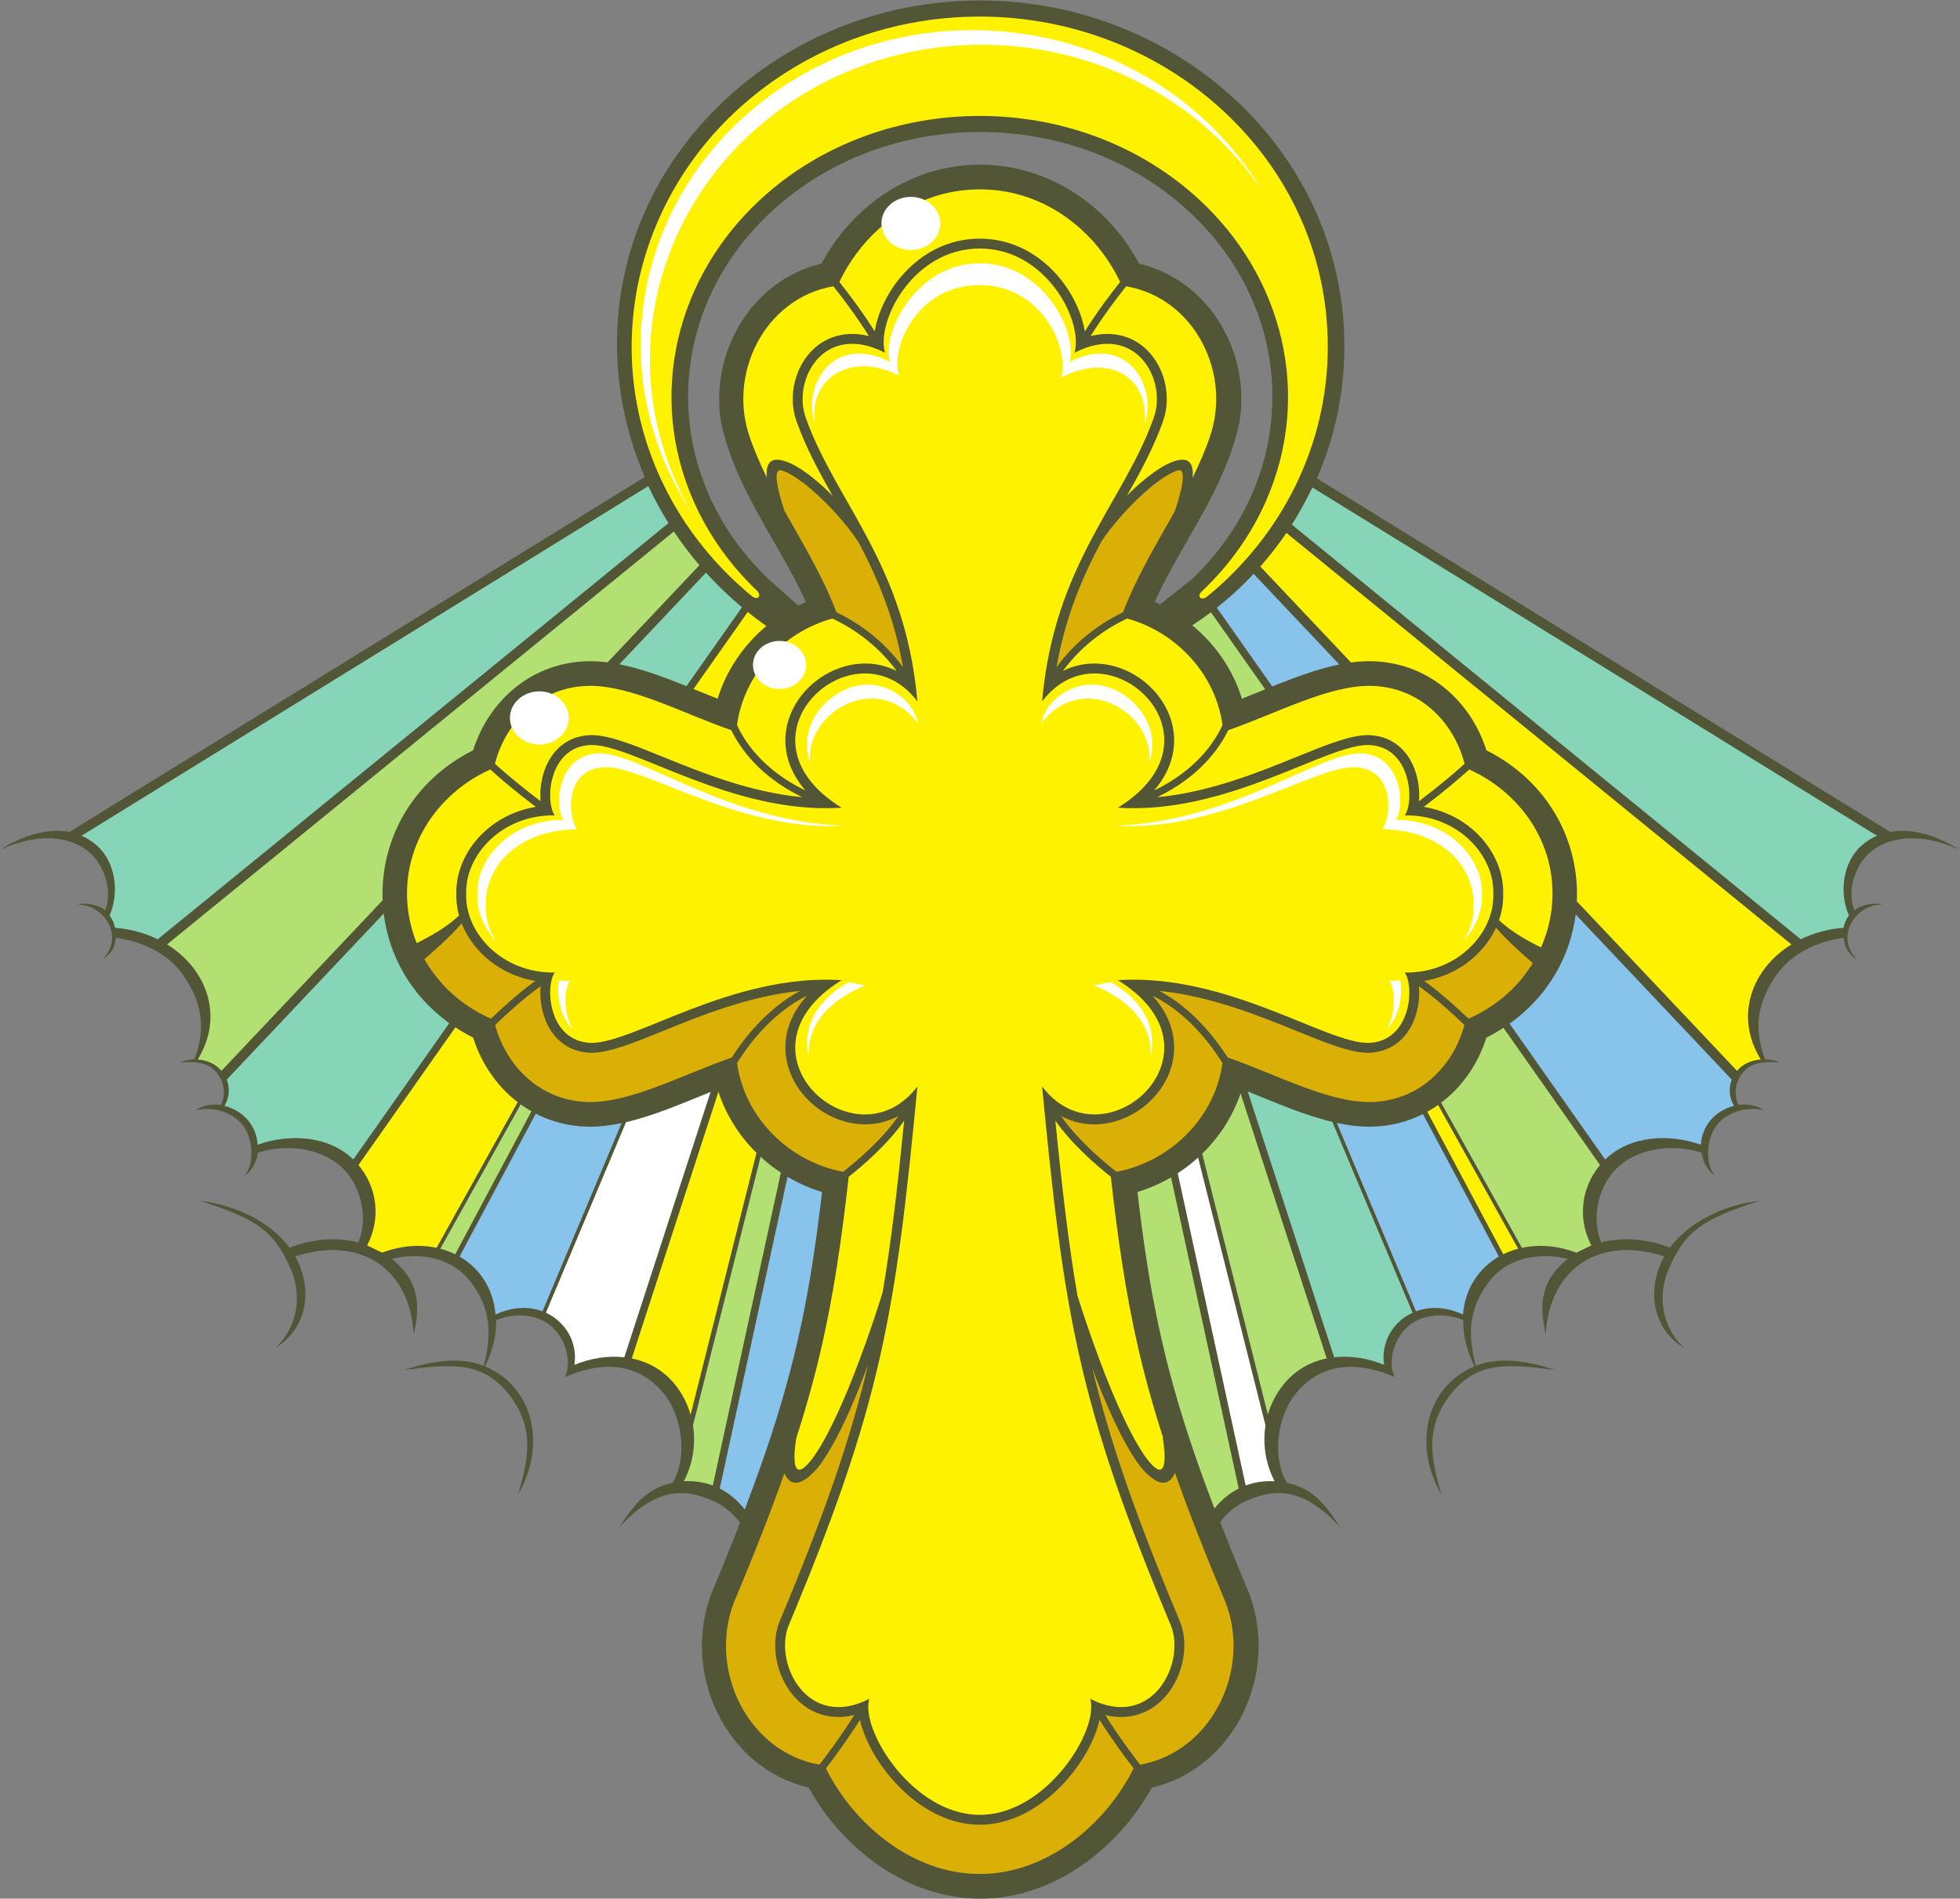 <?xml version="1.0" encoding="UTF-8" standalone="no"?>
<svg
   xmlns:dc="http://purl.org/dc/elements/1.1/"
   xmlns:cc="http://creativecommons.org/ns#"
   xmlns:rdf="http://www.w3.org/1999/02/22-rdf-syntax-ns#"
   xmlns:svg="http://www.w3.org/2000/svg"
   xmlns="http://www.w3.org/2000/svg"
   viewBox="0 0 794.613 769.667"
   height="769.667"
   width="794.613"
   xml:space="preserve"
   id="svg2"
   version="1.1"><rect x="0" y="0" width="794.613" height="769.667" fill="#808080" stroke="none"/><defs
     id="defs6" /><g
     transform="matrix(1.333,0,0,-1.333,0,769.667)"
     id="g10"><g
       transform="scale(0.1)"
       id="g12"><path
         id="path14"
         style="fill:#525637;fill-opacity:1;fill-rule:evenodd;stroke:none"
         d="m 2835.1,5252.29 c 249.33,72.94 506.7,-49.71 629.14,-280.05 214.84,-51.03 341.29,-272.59 305.08,-484.35 -43.25,-201.79 -176.39,-365.47 -257.6,-544.6 5.47,-2.37 10.9,-4.83 16.29,-7.4 l 96.19,75.87 c 330.14,313.51 329.18,811.42 -12.5,1123.06 -347.52,316.95 -913.12,316.95 -1260.64,0 -341.68,-311.64 -342.64,-809.55 -12.5,-1123.06 l 89.13,-79.29 c 7.67,3.81 15.46,7.42 23.35,10.82 -81.21,179.13 -214.36,342.81 -257.6,544.6 -36.22,211.76 90.23,433.32 305.08,484.35 70.04,131.78 189.72,237.08 336.58,280.05 z m -584.22,-4109.3 c -21.42,28.36 -48.45,51.46 -80.22,65.7 -77.89,34.9 -168.02,50.47 -286.38,-78.65 41.32,64.65 80.29,117.03 161.66,134.67 46.36,78.86 28.79,202.71 -27.39,271.46 -86.74,106.13 -205.83,91.27 -300.68,50.02 24.11,50.33 -0.87,123.01 -45.41,158.01 -44.74,35.16 -110.57,37.44 -163.08,15.04 0.66,-47.15 -11.59,-95.61 -34.46,-140.43 148.38,-62.23 187.69,-238.89 101.13,-389.47 27.48,97.98 53.41,193.71 -22.98,297.09 -84.05,113.71 -187.77,98.08 -324.71,81.03 73.12,24.3 166.1,43.56 242.83,12.85 22.17,85.8 27.95,172.33 -45.39,262.07 -55.34,67.72 -150.25,83.97 -234.5,63.19 78.94,-62.19 89.6,-134.4 67.13,-229.52 -12.02,202.39 -164.85,300.94 -360.68,237 57.441,-103.13 33.836,-223.01 -61.309,-278.87 54.086,46.17 91.489,142.28 46.45,244.1 -51.786,117.03 -106.953,148.85 -273.493,203.69 98.129,-10.97 210.079,-59.31 271.286,-142.4 65.406,25.59 138.986,34.14 208.886,15.92 29.95,69.33 10.63,163.36 -39.76,218.08 -62.767,68.21 -174.435,84.71 -265.486,54.83 -3.98,-30.08 -20.054,-57.74 -41.937,-70.86 32.523,34.22 26.875,108.92 0.148,148.71 -30.699,45.66 -94.797,63.95 -147.676,51.29 21.661,15.88 54.422,20 76.918,16.09 14.082,25.86 11.071,63.64 -5.386,88.13 -23.411,34.82 -50.168,45.68 -121.286,41.4 17.555,5.53 26.458,8.72 46.403,9.01 27.633,76.29 34.691,157.42 -34.301,256.25 -45.855,65.68 -124.531,102.85 -204.863,113.4 -3.598,-26.24 -8.145,-43.28 -41.031,-66.72 71.027,73.79 1.64,169.47 -76.661,168.29 32.903,8.14 70.657,-5.74 85.059,-17.71 23.586,56.1 -0.434,134.45 -46.738,175.24 -56.309,49.59 -156.082,63.21 -272.973,8.24 58.43,38.49 138.168,68.26 211.148,54.79 L 1960.97,4323.27 c -161.93,374.46 -95.77,824.83 238.57,1141.73 200.4,189.95 476.87,307.46 781.84,307.46 597.33,0 1107.39,-458.61 1107.39,-1052.79 0,-139.87 -29.36,-275.9 -83.48,-400.51 L 5748.46,3243.95 c 72.99,13.47 152.71,-16.3 211.15,-54.79 -116.9,54.97 -216.66,41.35 -272.97,-8.24 -46.31,-40.79 -70.33,-119.14 -46.74,-175.24 14.4,11.97 52.15,25.85 85.06,17.71 -78.3,1.18 -147.69,-94.5 -76.66,-168.29 -32.89,23.44 -37.44,40.48 -41.03,66.72 -80.34,-10.55 -159.01,-47.72 -204.87,-113.4 -69,-98.83 -61.93,-179.96 -34.29,-256.25 19.94,-0.29 28.84,-3.48 46.38,-9.01 -71.11,4.28 -97.87,-6.58 -121.27,-41.4 -16.46,-24.49 -19.47,-62.27 -5.39,-88.13 22.5,3.91 55.26,-0.21 76.92,-16.09 -52.87,12.66 -116.98,-5.63 -147.68,-51.29 -26.72,-39.79 -32.36,-114.49 0.16,-148.71 -21.9,13.12 -37.97,40.78 -41.96,70.86 -91.03,29.88 -202.71,13.38 -265.48,-54.83 -50.38,-54.72 -69.69,-148.75 -39.75,-218.08 69.9,18.22 143.48,9.67 208.89,-15.92 61.21,83.09 173.16,131.43 271.28,142.4 -166.54,-54.84 -221.71,-86.66 -273.49,-203.69 -45.04,-101.82 -7.64,-197.93 46.44,-244.1 -95.13,55.86 -118.75,175.74 -61.3,278.87 -195.82,63.94 -348.66,-34.61 -360.69,-237 -22.46,95.12 -11.79,167.33 67.13,229.52 -84.24,20.78 -179.16,4.53 -234.49,-63.19 -73.34,-89.74 -67.56,-176.27 -45.39,-262.07 76.74,30.71 169.71,11.45 242.83,-12.85 -136.95,17.05 -240.66,32.68 -324.71,-81.03 -76.38,-103.38 -50.47,-199.11 -22.99,-297.09 -86.54,150.58 -47.24,327.24 101.14,389.47 -22.87,44.82 -35.12,93.28 -34.46,140.43 -52.52,22.4 -118.34,20.12 -163.08,-15.04 -44.55,-35 -69.51,-107.68 -45.41,-158.01 -94.85,41.25 -213.95,56.11 -300.69,-50.02 -56.19,-68.75 -73.75,-192.6 -27.38,-271.46 81.37,-17.64 120.33,-70.02 161.66,-134.67 -118.36,129.12 -208.49,113.55 -286.38,78.65 -30.75,-13.79 -57.07,-35.86 -78.15,-62.99 26.43,-67.79 55.8,-140.07 88.58,-218.2 91.46,-243.203 -44.32,-531.367 -296,-589.687 C 3400.37,151.465 3203.61,-0.371 2981.38,0 c -222.25,-0.371 -419,151.465 -522.01,337.813 -251.67,58.32 -387.45,346.484 -295.99,589.687 32.34,77.07 61.37,148.48 87.5,215.49 v 0" /><path
         id="path16"
         style="fill:#ffffff;fill-opacity:1;fill-rule:evenodd;stroke:none"
         d="m 3643.83,2253.67 205.04,-814.65 c -8.95,-56.87 0.06,-116.77 27.75,-169.63 -32.19,1.57 -61.62,-3.22 -88.07,-13.04 l -206.62,949.67 c 21.9,14.21 42.6,30.17 61.9,47.65 v 0" /><path
         id="path18"
         style="fill:#b2e073;fill-opacity:1;fill-rule:evenodd;stroke:none"
         d="m 4572.54,2648.2 293.73,-417.3 c -58.38,-69.57 -68.26,-164.86 -26.33,-244.45 l -45.66,-21.96 c -57.42,21.7 -114.71,25.63 -165.65,14.67 l -245.64,441.25 c 64.12,48.44 112.22,117.79 137.75,198.11 18.19,9.12 35.43,19.06 51.8,29.68 z M 2049.46,4157.7 508.09,2901.86 c 121.191,-74.89 174.156,-218.68 93.219,-350.02 31.726,-2.27 56.195,-15.61 72.281,-34.32 l 490.12,518.43 c -7.07,178.53 84.68,360.3 275.15,456.22 49.1,154.46 181.86,268.6 351.44,270.95 18.95,0.27 38.18,-0.99 57.6,-3.49 l 279.27,295.39 c -28.19,32.96 -54.12,67.25 -77.71,102.68 z M 1583.51,2415.31 1339.2,1976.45 c 15.83,-4.18 30.99,-9.83 45.25,-16.86 l 231.82,434.69 c -11.31,6.42 -22.24,13.45 -32.76,21.03 z M 2313.22,2256 2107.59,1439.02 c 8.95,-56.87 -0.05,-116.77 -27.75,-169.63 32.19,1.57 61.61,-3.22 88.07,-13.04 l 207.01,951.46 c -21.85,14.4 -42.49,30.51 -61.7,48.19 z m 1248.36,-62.5 205.88,-946.35 c -28.87,-14.55 -53.61,-35.53 -73.89,-60.88 -22.44,58.77 -42.61,114.18 -60.78,167.15 -98.18,286.09 -138.71,501.54 -173.45,795.47 35.84,10.88 70.15,25.93 102.24,44.61 z m 211.45,255.37 262.07,-806.16 c -49.3,-10.03 -95.26,-34.84 -130.53,-77.98 -22.6,-27.66 -38.81,-59.38 -48.46,-92.95 l -199.76,793.65 c 52.26,50.86 92.93,113.44 116.68,183.44 z m -90.14,1463.26 165.04,-234.46 c -23.87,-9.7 -47.52,-19.39 -70.84,-28.6 -27.03,88.02 -80.68,165.39 -150.96,223.32 19.44,12.63 38.36,25.9 56.76,39.74 v 0" /><path
         id="path20"
         style="fill:#88c3ec;fill-opacity:1;fill-rule:evenodd;stroke:none"
         d="m 4792.25,2992.77 474.59,-501.99 c -9.93,-25.58 -8.21,-55.06 6.91,-79.82 -57.01,-14.55 -97.27,-59.94 -100.9,-118.19 -97.22,34.18 -215.29,28.19 -290.92,-45 l -290.78,413.11 c 117.58,83.63 184.63,205.08 201.1,331.89 z m -3162.78,-605.6 -231.78,-434.61 c 60.59,-34.92 102.72,-96.29 109.29,-176.15 52.75,24.41 102.46,24.82 142.93,9.68 l 240.55,572.23 c -34.89,-7.34 -69.32,-11.44 -102.87,-10.74 -57.61,1.21 -110.94,15.33 -158.12,39.59 z m 765.77,-192.03 -206.25,-947.99 c 29.89,-15.08 55.35,-36.99 76.01,-63.54 22.87,59.75 43.36,116.02 61.82,169.81 98.18,286.09 138.7,501.54 173.45,795.47 -36.89,11.19 -72.14,26.81 -105.03,46.25 z m 1932.42,190.78 231.11,-433.36 c -60.59,-34.92 -102.72,-96.29 -109.3,-176.15 -52.73,24.41 -102.46,24.82 -142.93,9.68 l -240.86,572.97 c 36.08,-7.81 71.68,-12.2 106.33,-11.48 56.6,1.19 109.08,14.86 155.65,38.34 z m -514.83,1642.82 260.47,-275.51 c -67.25,-13.65 -136.23,-39.66 -203.92,-66.89 l -168.62,239.54 c 40.08,31.57 77.52,65.98 112.07,102.86 v 0" /><path
         id="path22"
         style="fill:#fff200;fill-opacity:1;fill-rule:evenodd;stroke:none"
         d="M 3912.42,4153.27 5448.38,2901.86 c -121.21,-74.89 -174.16,-218.68 -93.22,-350.02 -31.74,-2.27 -56.2,-15.61 -72.29,-34.32 l -487.13,515.27 c 8.28,179.54 -83.4,362.89 -275,459.38 -49.1,154.46 -181.85,268.6 -351.44,270.95 -19.85,0.28 -40.02,-1.11 -60.39,-3.85 l -275.8,291.74 c 28.63,32.41 55.11,66.58 79.31,102.26 z M 1384.92,2649.63 1090.2,2230.9 c 58.37,-69.57 68.25,-164.86 26.32,-244.45 l 45.66,-21.96 c 57.43,21.7 114.71,25.63 165.66,14.67 l 246.56,442.91 c -63.01,48.36 -110.31,117.05 -135.53,196.45 -18.98,9.53 -36.94,19.94 -53.95,31.11 z m 889.16,1263.23 -164.85,-234.2 c 24.69,-10.03 49.17,-20.07 73.28,-29.59 26.69,86.87 79.28,163.38 148.21,221.04 -19.5,13.75 -38.34,28.04 -56.64,42.75 z m -89.1,-1459.21 -263.62,-810.94 c 49.3,-10.03 95.27,-34.84 130.53,-77.98 22.6,-27.66 38.8,-59.38 48.45,-92.95 l 200.39,796.13 c -52.21,51.56 -92.61,114.94 -115.75,185.74 z m 2188.87,-39.96 243.42,-437.24 c -15.84,-4.18 -31,-9.83 -45.26,-16.86 l -231.11,433.34 c 11.37,6.35 22.36,13.26 32.95,20.76 v 0" /><path
         id="path24"
         style="fill:#87d5b8;fill-opacity:1;fill-rule:evenodd;stroke:none"
         d="M 3991.27,4291.61 5708.54,3232.38 c -16.35,-7.04 -32.04,-16.79 -46.7,-29.71 -57.66,-50.78 -68.75,-144.1 -38.6,-212.74 -8.32,-11.05 -13.86,-23.76 -16.58,-37.43 -47.68,-3.85 -91.52,-16.21 -129.96,-35.02 l -1547.7,1261 c 23.11,36.34 43.93,74.13 62.27,113.13 z M 1971.8,4295.68 247.93,3232.38 c 16.332,-7.04 32.027,-16.79 46.703,-29.71 57.652,-50.78 68.734,-144.1 38.582,-212.74 8.324,-11.05 13.871,-23.76 16.59,-37.43 47.668,-3.85 91.523,-16.21 129.953,-35.02 L 2033.07,4183.05 c -22.84,36.52 -43.28,74.13 -61.27,112.63 z M 1167.01,2995.73 689.617,2490.78 c 9.934,-25.58 8.203,-55.06 -6.918,-79.82 57.012,-14.55 97.278,-59.94 100.899,-118.19 97.23,34.18 215.297,28.19 290.932,-45 l 291.83,414.61 c -117.19,84.22 -183.64,206.21 -199.35,333.35 z m 980.07,1036.67 -263.43,-278.64 c 67.27,-13.34 136.33,-39.21 204.14,-66.44 l 168.79,239.81 c -39.44,33.02 -75.97,68.22 -109.5,105.27 z m 1905.11,-1670.27 243.98,-580.35 c -60.39,-27.64 -97.09,-91.12 -86.64,-158.6 -47.79,19.91 -100.99,28.83 -151.89,23.11 l -262.76,808.24 c 83.89,-33.67 171.76,-71.99 257.31,-92.4 v 0" /><path
         id="path26"
         style="fill:#ffffff;fill-opacity:1;fill-rule:evenodd;stroke:none"
         d="m 1903.92,2361.31 -243.63,-579.53 c 60.4,-27.64 97.1,-91.12 86.64,-158.6 47.79,19.91 100.99,28.83 151.89,23.11 l 262.29,806.8 c -83.95,-33.81 -171.77,-71.88 -257.19,-91.78 v 0" /><path
         id="path28"
         style="fill:#fff200;fill-opacity:1;fill-rule:evenodd;stroke:none"
         d="m 2979.8,5018.13 c -202.78,0.35 -316,-221.74 -288.14,-316.93 -186.81,96.03 -284.05,-84.09 -240.22,-200.04 92.03,-256.94 302.05,-441.89 338.79,-860.4 -188.77,249.04 -582.06,-106.5 -230.44,-323.22 -334.55,-21.49 -635.13,194.36 -763.67,190.78 -128.1,-5.41 -138.81,-171.14 -109.07,-213.97 -161.36,2.44 -273.44,-122.01 -269.1,-239 -4.34,-116.99 107.74,-241.44 269.1,-239 -29.74,-42.83 -19.03,-208.58 109.07,-213.99 128.54,-3.57 429.12,212.29 763.67,190.8 -351.62,-216.71 41.67,-572.26 230.44,-323.22 -66.64,-693.57 -109.22,-965.84 -392.61,-1641.366 -43.83,-115.937 59.39,-317.011 246.2,-220.957 -27.86,-95.195 133.2,-353.164 335.98,-352.812 202.78,-0.352 363.83,257.617 335.98,352.812 186.82,-96.054 290.04,105.02 246.21,220.957 -283.4,675.526 -325.97,947.796 -392.61,1641.366 188.76,-249.04 582.07,106.51 230.42,323.22 334.56,21.49 635.14,-194.37 763.68,-190.8 128.1,5.41 138.81,171.16 109.08,213.99 161.35,-2.44 273.44,122.01 269.08,239 4.36,116.99 -107.73,241.44 -269.08,239 29.73,42.83 19.02,208.56 -109.08,213.97 -128.54,3.58 -429.12,-212.27 -763.68,-190.78 351.65,216.72 -41.66,572.26 -230.42,323.22 36.73,418.51 246.75,603.46 338.78,860.4 43.83,115.95 -53.41,296.07 -240.21,200.04 27.85,95.19 -85.37,317.28 -288.15,316.93 v 0" /><path
         id="path30"
         style="fill:#fff200;fill-opacity:1;fill-rule:evenodd;stroke:none"
         d="m 3209.67,2365.94 c 20.58,-206.88 40.17,-375.45 67.26,-532.25 21.57,-69.06 71.43,-217.81 123.66,-334.82 34.84,-78.03 71.42,-146.9 102.81,-179.42 58.38,-60.47 33.05,80.73 33.05,81.12 l 1.48,-0.3 c -31.88,98.66 -57.13,190.37 -77.91,281.72 -35.9,157.89 -59.69,318.44 -81.62,513.26 -44.1,34.79 -118.56,98.91 -168.73,170.69 z m 1120.49,954.16 c 64.64,-10.61 119.76,-40.17 160.88,-79.77 50.19,-48.39 79.74,-112.12 80.7,-175.31 0.04,-3.38 0.02,-6.61 -0.08,-9.67 0.1,-3.06 0.12,-6.29 0.08,-9.67 -0.37,-23.57 -4.71,-47.21 -12.6,-70.1 37.64,-36.37 94.43,-66.85 127.62,-82.93 65.49,147.53 41.38,327.59 -91.7,455.83 -35.68,34.39 -78.3,63.71 -126.52,85.39 -27.72,-25.16 -73.36,-64.46 -138.38,-113.77 z M 3316.95,4751.94 c 24.59,6.08 47.6,7.68 68.87,5.6 42.13,-4.11 76.89,-22.34 103.44,-48.76 25.88,-25.77 43.73,-59.24 52.67,-94.7 10.28,-40.74 8.89,-84.66 -5.48,-123.01 l 0.05,-0.02 c -28.32,-79.06 -67.26,-150.98 -109,-224.65 7.91,8.25 16.04,16.25 24.32,23.89 45.33,41.71 90.84,73.61 123.77,82.23 45.68,13.6 55.13,-15.2 51.4,-51.75 18.73,38.12 36.1,77.67 51.15,119.73 l -0.31,0.12 c 70.49,192.05 -40.95,425.71 -252.62,462.75 -26.26,-32.76 -68.76,-88.37 -108.26,-151.43 z m -462.56,428.35 c 39.05,11.43 80.93,17.77 125.41,17.69 44.5,0.08 86.37,-6.26 125.41,-17.69 138.09,-40.4 244.65,-143.86 301.61,-263.87 -26.41,-33.01 -68.32,-87.93 -107.48,-150.12 -7.07,44.33 -27.62,94.85 -60.04,140.42 -40.61,57.08 -100.22,107.45 -175.82,129.57 -26.08,7.63 -54.03,11.86 -83.68,11.81 -29.66,0.05 -57.6,-4.18 -83.67,-11.81 -75.61,-22.12 -135.23,-72.49 -175.83,-129.57 -32.41,-45.57 -52.96,-96.09 -60.03,-140.42 -39.16,62.19 -81.07,117.11 -107.49,150.12 56.97,120.01 163.52,223.47 301.61,263.87 z m -211.74,-428.35 c -24.58,6.08 -47.59,7.68 -68.86,5.6 -42.13,-4.11 -76.9,-22.34 -103.44,-48.76 -25.89,-25.77 -43.73,-59.24 -52.68,-94.7 -10.27,-40.74 -8.88,-84.66 5.49,-123.01 l -0.05,-0.02 c 28.39,-79.29 67.5,-151.39 109.35,-225.28 -8.1,8.48 -16.41,16.69 -24.92,24.52 -45.33,41.71 -90.84,73.61 -123.77,82.23 -45.41,13.52 -55.03,-14.85 -51.47,-51.09 -18.6,37.92 -35.86,77.24 -50.84,119.07 l 0.32,0.12 c -70.49,192.05 40.95,425.71 252.62,462.75 26.26,-32.76 68.76,-88.37 108.25,-151.43 z m 590.03,-1018.43 c 50.64,25.37 105.37,28.03 155.87,14.42 46.16,-12.45 88.7,-38.87 121,-74.12 32.6,-35.58 54.9,-80.29 60.2,-128.93 6.19,-56.59 -10.34,-117.83 -60,-175.04 130.19,62.82 186.05,150.25 208.28,198.93 -20.82,155.56 -141.23,283.39 -290.14,324.14 -51.07,-23.96 -131.48,-72.32 -195.21,-159.4 z m -505.75,0 c -50.65,25.37 -105.37,28.03 -155.87,14.42 -46.16,-12.45 -88.69,-38.87 -121,-74.12 -32.61,-35.58 -54.9,-80.29 -60.2,-128.93 -6.18,-56.59 10.34,-117.83 60,-175.04 -130.19,62.82 -186.05,150.25 -208.29,198.93 20.84,155.56 141.24,283.39 290.15,324.14 51.07,-23.96 131.48,-72.32 195.21,-159.4 z M 1629.45,3320.1 c -64.65,-10.61 -119.76,-40.17 -160.87,-79.77 -50.21,-48.39 -79.75,-112.12 -80.7,-175.31 -0.05,-3.38 -0.03,-6.61 0.07,-9.67 -0.1,-3.06 -0.12,-6.29 -0.07,-9.67 0.28,-18.7 3.07,-37.46 8.16,-55.85 -37.76,-36.86 -95.42,-67.76 -128.82,-83.91 -58.33,144.94 -31.79,318.14 97.33,442.56 35.68,34.39 78.3,63.71 126.52,85.39 27.72,-25.16 73.36,-64.46 138.38,-113.77 z m 810.56,29.47 c -158.75,14.93 -306.39,74.9 -423.99,122.68 -91.83,37.32 -166.3,67.57 -220.72,66.05 h -0.36 c -31.99,-1.35 -58.28,-10.86 -79.56,-25.64 -28.28,-19.63 -47.09,-48.13 -58.41,-78.79 -10.74,-29.1 -14.67,-60.51 -13.52,-87.74 0.13,-2.98 0.32,-5.92 0.57,-8.82 -65.92,49.93 -111.57,89.27 -138.75,113.98 33.49,129.72 139.99,234.86 285.91,236.89 127.87,1.78 284.19,-83.03 432.95,-134.88 25.79,-53.17 85.58,-140.73 215.88,-203.73 z m 1079.58,0 c 158.75,14.93 306.41,74.9 423.98,122.68 91.84,37.32 166.31,67.57 220.75,66.05 h 0.35 c 31.99,-1.35 58.28,-10.86 79.57,-25.64 28.28,-19.63 47.09,-48.13 58.4,-78.79 10.74,-29.1 14.66,-60.51 13.51,-87.74 -0.11,-2.98 -0.31,-5.92 -0.56,-8.82 65.91,49.93 111.58,89.27 138.75,113.98 -33.5,129.72 -139.98,234.86 -285.9,236.89 -127.89,1.78 -284.2,-83.03 -432.95,-134.88 -25.8,-53.17 -85.59,-140.73 -215.9,-203.73 z m -769.64,-983.63 c -20.16,-202.46 -39.35,-368.24 -65.55,-522.21 -19.52,-63.65 -71.85,-221.82 -126.78,-344.86 -34.83,-78.03 -71.41,-146.9 -102.79,-179.42 -58.38,-60.45 -33.07,80.61 -33.06,81.12 31.82,98.53 57.06,190.17 77.82,281.42 35.9,157.89 59.69,318.44 81.62,513.26 44.09,34.79 118.56,98.91 168.74,170.69 v 0" /><path
         id="path32"
         style="fill:#dbb006;fill-opacity:1;fill-rule:evenodd;stroke:none"
         d="m 3350.08,4127.91 c -56.88,-107.09 -109.57,-227.43 -136.78,-382.85 65.41,90.08 148.15,140.97 202.19,166.82 44.14,114.21 102.93,209.62 158.01,308 l -0.24,0.04 c 0.12,0.41 47.03,133.31 9.87,123.57 -27.9,-7.3 -68.89,-36.59 -110.96,-75.3 -45.06,-41.46 -90.18,-92.89 -122.09,-140.28 z M 2640.16,1624.14 c -53.89,-228.69 -134.12,-459.35 -270.28,-783.925 l -0.35,-1.055 c -14.8,-39.16 -15.52,-85.976 -3.85,-130 9.99,-37.734 29.14,-73.887 56.37,-101.894 28.15,-28.946 64.76,-49.219 108.67,-53.887 21.02,-2.227 43.55,-0.84 67.42,4.941 -40.93,-65.41 -86.18,-125.312 -106.08,-150.976 -216.63,38.398 -337.93,286.074 -260.89,491.054 62.68,149.432 113.15,278.032 154.38,395.042 14.16,-31.56 40.78,-46.7 90.91,5.21 34.06,35.28 72.48,107.17 108.56,187.99 20.15,45.16 38.72,92.46 55.14,137.5 z m 681.83,-10.72 c 53.87,-225.22 133.71,-453.71 267.74,-773.205 l 0.35,-1.055 c 14.8,-39.16 15.53,-85.976 3.85,-130 -9.98,-37.734 -29.14,-73.887 -56.37,-101.894 -28.17,-28.946 -64.75,-49.219 -108.67,-53.887 -21.02,-2.227 -43.56,-0.84 -67.43,4.941 40.94,-65.41 86.2,-125.312 106.1,-150.976 216.62,38.398 337.91,286.074 260.88,491.054 -62.99,150.172 -113.65,279.302 -155,396.782 -13.95,-32.74 -40.63,-49.4 -91.68,3.47 -34.06,35.28 -72.48,107.17 -108.56,187.99 -18.55,41.58 -35.78,85 -51.21,126.78 z M 2615.45,543.555 c 10.54,-47.774 38.16,-104.551 78.11,-156.387 51.21,-66.445 123.42,-126.426 206.69,-150.781 25.55,-7.481 52.17,-11.602 79.55,-11.563 27.39,-0.039 54.01,4.082 79.56,11.563 83.26,24.355 155.48,84.336 206.68,150.781 39.96,51.836 67.57,108.613 78.12,156.387 39.69,-63.067 82.87,-120.606 103.65,-147.5 C 3362.36,224.922 3183.42,74.59 2979.8,74.941 c -203.6,-0.352 -382.55,149.981 -468,321.114 20.77,26.894 63.97,84.433 103.65,147.5 z M 1404.12,2965.68 c 13.71,-34.82 35.68,-67.58 64.46,-95.31 40.81,-39.32 95.45,-68.75 159.51,-79.53 -50.77,-36.54 -102.81,-84.1 -134.95,-114.88 -90.98,40.25 -159.46,105.04 -202.48,181.23 29.53,24.84 77.39,67.12 113.46,108.49 z m 2101.19,-219.82 c 53.13,-58.63 70.8,-121.78 64.44,-180.04 -5.3,-48.63 -27.6,-93.34 -60.2,-128.93 -32.3,-35.25 -74.84,-61.68 -121,-74.12 -52.36,-14.1 -109.25,-10.74 -161.42,17.31 49.57,-71.66 125.51,-136.21 168.36,-169.69 163.55,30.49 299.84,164.1 322.46,330.84 -34.47,55.22 -106.7,152.75 -212.64,204.63 z m 810.18,28.79 c 0.31,-3.3 0.53,-6.66 0.66,-10.08 1.15,-27.23 -2.77,-58.63 -13.51,-87.75 -11.31,-30.65 -30.12,-59.14 -58.4,-78.77 h -0.12 c -21.29,-14.79 -47.54,-24.32 -79.45,-25.65 h -0.35 c -54.44,-1.52 -128.91,28.73 -220.75,66.04 -115.99,47.15 -261.25,106.13 -417.55,122.05 101.79,-53.87 172.14,-146.43 207.94,-202.56 149.81,-52.01 307.88,-138.13 436.59,-135.41 142.91,3.01 248.98,106.07 283.16,234.51 -31.95,30.74 -86.17,80.61 -138.22,117.62 z m 234.43,177.96 c -13.79,-29.93 -33.75,-58.01 -58.88,-82.24 -40.83,-39.32 -95.45,-68.75 -159.52,-79.53 50.77,-36.54 102.8,-84.1 134.94,-114.88 86.2,38.12 152.19,98.26 195.47,169.27 -29.72,25.1 -76.62,66.7 -112.01,107.38 z M 2454.29,2745.86 c -53.11,-58.63 -70.8,-121.78 -64.43,-180.04 5.3,-48.63 27.59,-93.34 60.2,-128.93 32.31,-35.25 74.84,-61.68 121,-74.12 52.35,-14.1 109.24,-10.74 161.42,17.31 -49.57,-71.66 -125.52,-136.21 -168.36,-169.69 -163.56,30.49 -299.85,164.1 -322.45,330.84 34.47,55.22 106.7,152.75 212.62,204.63 z m -810.16,28.79 c -0.31,-3.3 -0.54,-6.66 -0.68,-10.08 -1.15,-27.23 2.78,-58.63 13.52,-87.75 11.32,-30.65 30.12,-59.14 58.4,-78.77 h 0.12 c 21.29,-14.79 47.55,-24.32 79.45,-25.65 h 0.36 c 54.42,-1.52 128.89,28.73 220.72,66.04 116.02,47.15 261.27,106.13 417.57,122.05 -101.79,-53.87 -172.14,-146.43 -207.95,-202.56 -149.79,-52.01 -307.86,-138.13 -436.57,-135.41 -142.92,3.01 -249,106.07 -283.16,234.51 31.94,30.74 86.16,80.61 138.22,117.62 z m 966.33,1351.48 c 56.54,-106.64 108.79,-226.5 135.84,-381.07 -65.41,90.08 -148.14,140.97 -202.19,166.82 -44.13,114.23 -102.94,209.65 -158.02,308.06 -0.32,0.98 -46.95,133.26 -9.84,123.55 27.88,-7.3 68.88,-36.59 110.95,-75.3 45.62,-41.98 91.29,-94.17 123.26,-142.06 v 0" /><path
         id="path34"
         style="fill:#fff200;fill-opacity:1;fill-rule:evenodd;stroke:none"
         d="m 2979.8,5723.57 c 570.73,0 1058.5,-436.76 1058.5,-1003.9 0,-298.85 -138.89,-573.66 -367.17,-760.13 -17.61,-14.36 -33.59,0.81 -14.9,16.89 82.34,78.18 148.54,170.63 193.65,272.86 142.23,322.28 53.56,684.07 -206.91,921.63 -366.17,333.96 -960.17,333.96 -1326.34,0 -260.46,-237.56 -349.14,-599.35 -206.91,-921.63 45.12,-102.23 111.31,-194.68 193.64,-272.86 12.46,-12.6 3.1,-29.42 -14.89,-16.89 -114.51,93.76 -207.63,210.45 -271.45,342.54 -186.02,385.05 -94.83,834.33 214.57,1127.59 191.55,181.57 456.12,293.9 748.21,293.9 v 0" /><path
         id="path36"
         style="fill:#ffffff;fill-opacity:1;fill-rule:evenodd;stroke:none"
         d="m 3358.77,3687.15 c 96.07,-25.01 172.71,-126.1 136.8,-230.35 12.5,153.81 -206.41,278.61 -328.62,117.38 14.83,75.22 105.02,135.57 191.82,112.97 z m -588.65,1488.1 c 49.34,0 89.36,-36.21 89.36,-80.86 0,-44.65 -40.02,-80.85 -89.36,-80.85 -49.36,0 -89.38,36.2 -89.38,80.85 0,44.65 40.02,80.86 89.38,80.86 z M 1640.24,3671.41 c 49.35,0 89.37,-36.21 89.37,-80.86 0,-44.65 -40.02,-80.86 -89.37,-80.86 -49.35,0 -89.37,36.21 -89.37,80.86 0,44.65 40.02,80.86 89.37,80.86 z m 730.64,153.41 c 44.62,0 80.82,-32.74 80.82,-73.11 0,-40.38 -36.2,-73.12 -80.82,-73.12 -44.63,0 -80.81,32.74 -80.81,73.12 0,40.37 36.18,73.11 80.81,73.11 z m 608.92,1148.41 c -192.08,0.33 -299.33,-210.04 -272.94,-300.21 -175.24,90.1 -267.27,-76.39 -228.68,-186.29 -19.64,139.88 112.54,218.73 255.67,145.15 -25.94,88.65 57.1,275.32 245.95,275 188.85,0.32 273.38,-192.32 247.45,-280.97 143.12,73.58 267.11,4.43 254.18,-139.18 38.57,109.9 -53.44,276.39 -228.7,186.29 26.41,90.17 -80.84,300.54 -272.93,300.21 z m -21.67,709.13 c 371.64,0 706.34,-194.27 881.23,-489.69 -181.14,270.33 -500.55,445.3 -853.23,445.3 -278.5,0 -530.75,-107.09 -713.38,-280.2 -294.98,-279.62 -381.94,-707.97 -204.58,-1075.09 11.54,-23.89 24.1,-47.25 37.6,-70.04 -24.48,36.54 -46.42,74.75 -65.59,114.43 -177.36,367.12 -90.41,795.47 204.58,1075.08 182.63,173.12 434.87,280.21 713.37,280.21 z M 2600.14,3687.15 c -96.09,-25.01 -172.72,-126.1 -136.8,-230.35 -12.5,153.81 206.41,278.61 328.62,117.38 -14.84,75.22 -105.03,135.57 -191.82,112.97 z m -899.96,-894.77 c -7.48,-42.42 1.45,-107.46 39.75,-147.36 -27.35,52.09 -24.13,120.76 -6.6,146 -11.31,-0.18 -22.36,0.31 -33.15,1.36 z m 119.64,690.71 c -124.65,-5.13 -135.07,-162.27 -106.13,-202.86 -157.02,2.31 -266.1,-115.69 -261.87,-226.6 -1.87,-49.1 18.47,-99.57 55.34,-140.39 -20.42,32.89 -31.1,69.49 -29.72,105.33 -4.16,109.05 83.46,229.3 277.05,234.1 -28.44,39.91 -37.82,183.08 84.74,188.12 122.98,3.34 410.56,-197.86 730.63,-177.83 -353.72,9.66 -625.85,223.49 -750.04,220.13 z m 761.22,-696.29 c -110.64,-62.03 -139.58,-150.45 -121.25,-227.78 -5.87,78.85 39.8,164.09 171.78,217.89 -16.84,3.95 -33.69,7.19 -50.53,9.89 z m 1677.69,5.58 c 7.48,-42.42 -1.46,-107.46 -39.77,-147.36 27.37,52.09 24.15,120.76 6.61,146 11.31,-0.18 22.36,0.31 33.16,1.36 z m -119.65,690.71 c 124.65,-5.13 135.08,-162.27 106.13,-202.86 157.02,2.31 266.1,-115.69 261.86,-226.6 1.88,-49.1 -18.46,-99.57 -55.31,-140.39 20.41,32.89 31.07,69.49 29.7,105.33 4.17,109.05 -83.45,229.3 -277.05,234.1 28.46,39.91 37.82,183.08 -84.74,188.12 -122.97,3.34 -410.55,-197.86 -730.61,-177.83 353.71,9.66 625.84,223.49 750.02,220.13 z M 3377.87,2786.8 c 110.63,-62.03 139.57,-150.45 121.25,-227.78 5.86,78.85 -39.8,164.09 -171.8,217.89 16.84,3.95 33.72,7.19 50.55,9.89 v 0" /></g></g></svg>